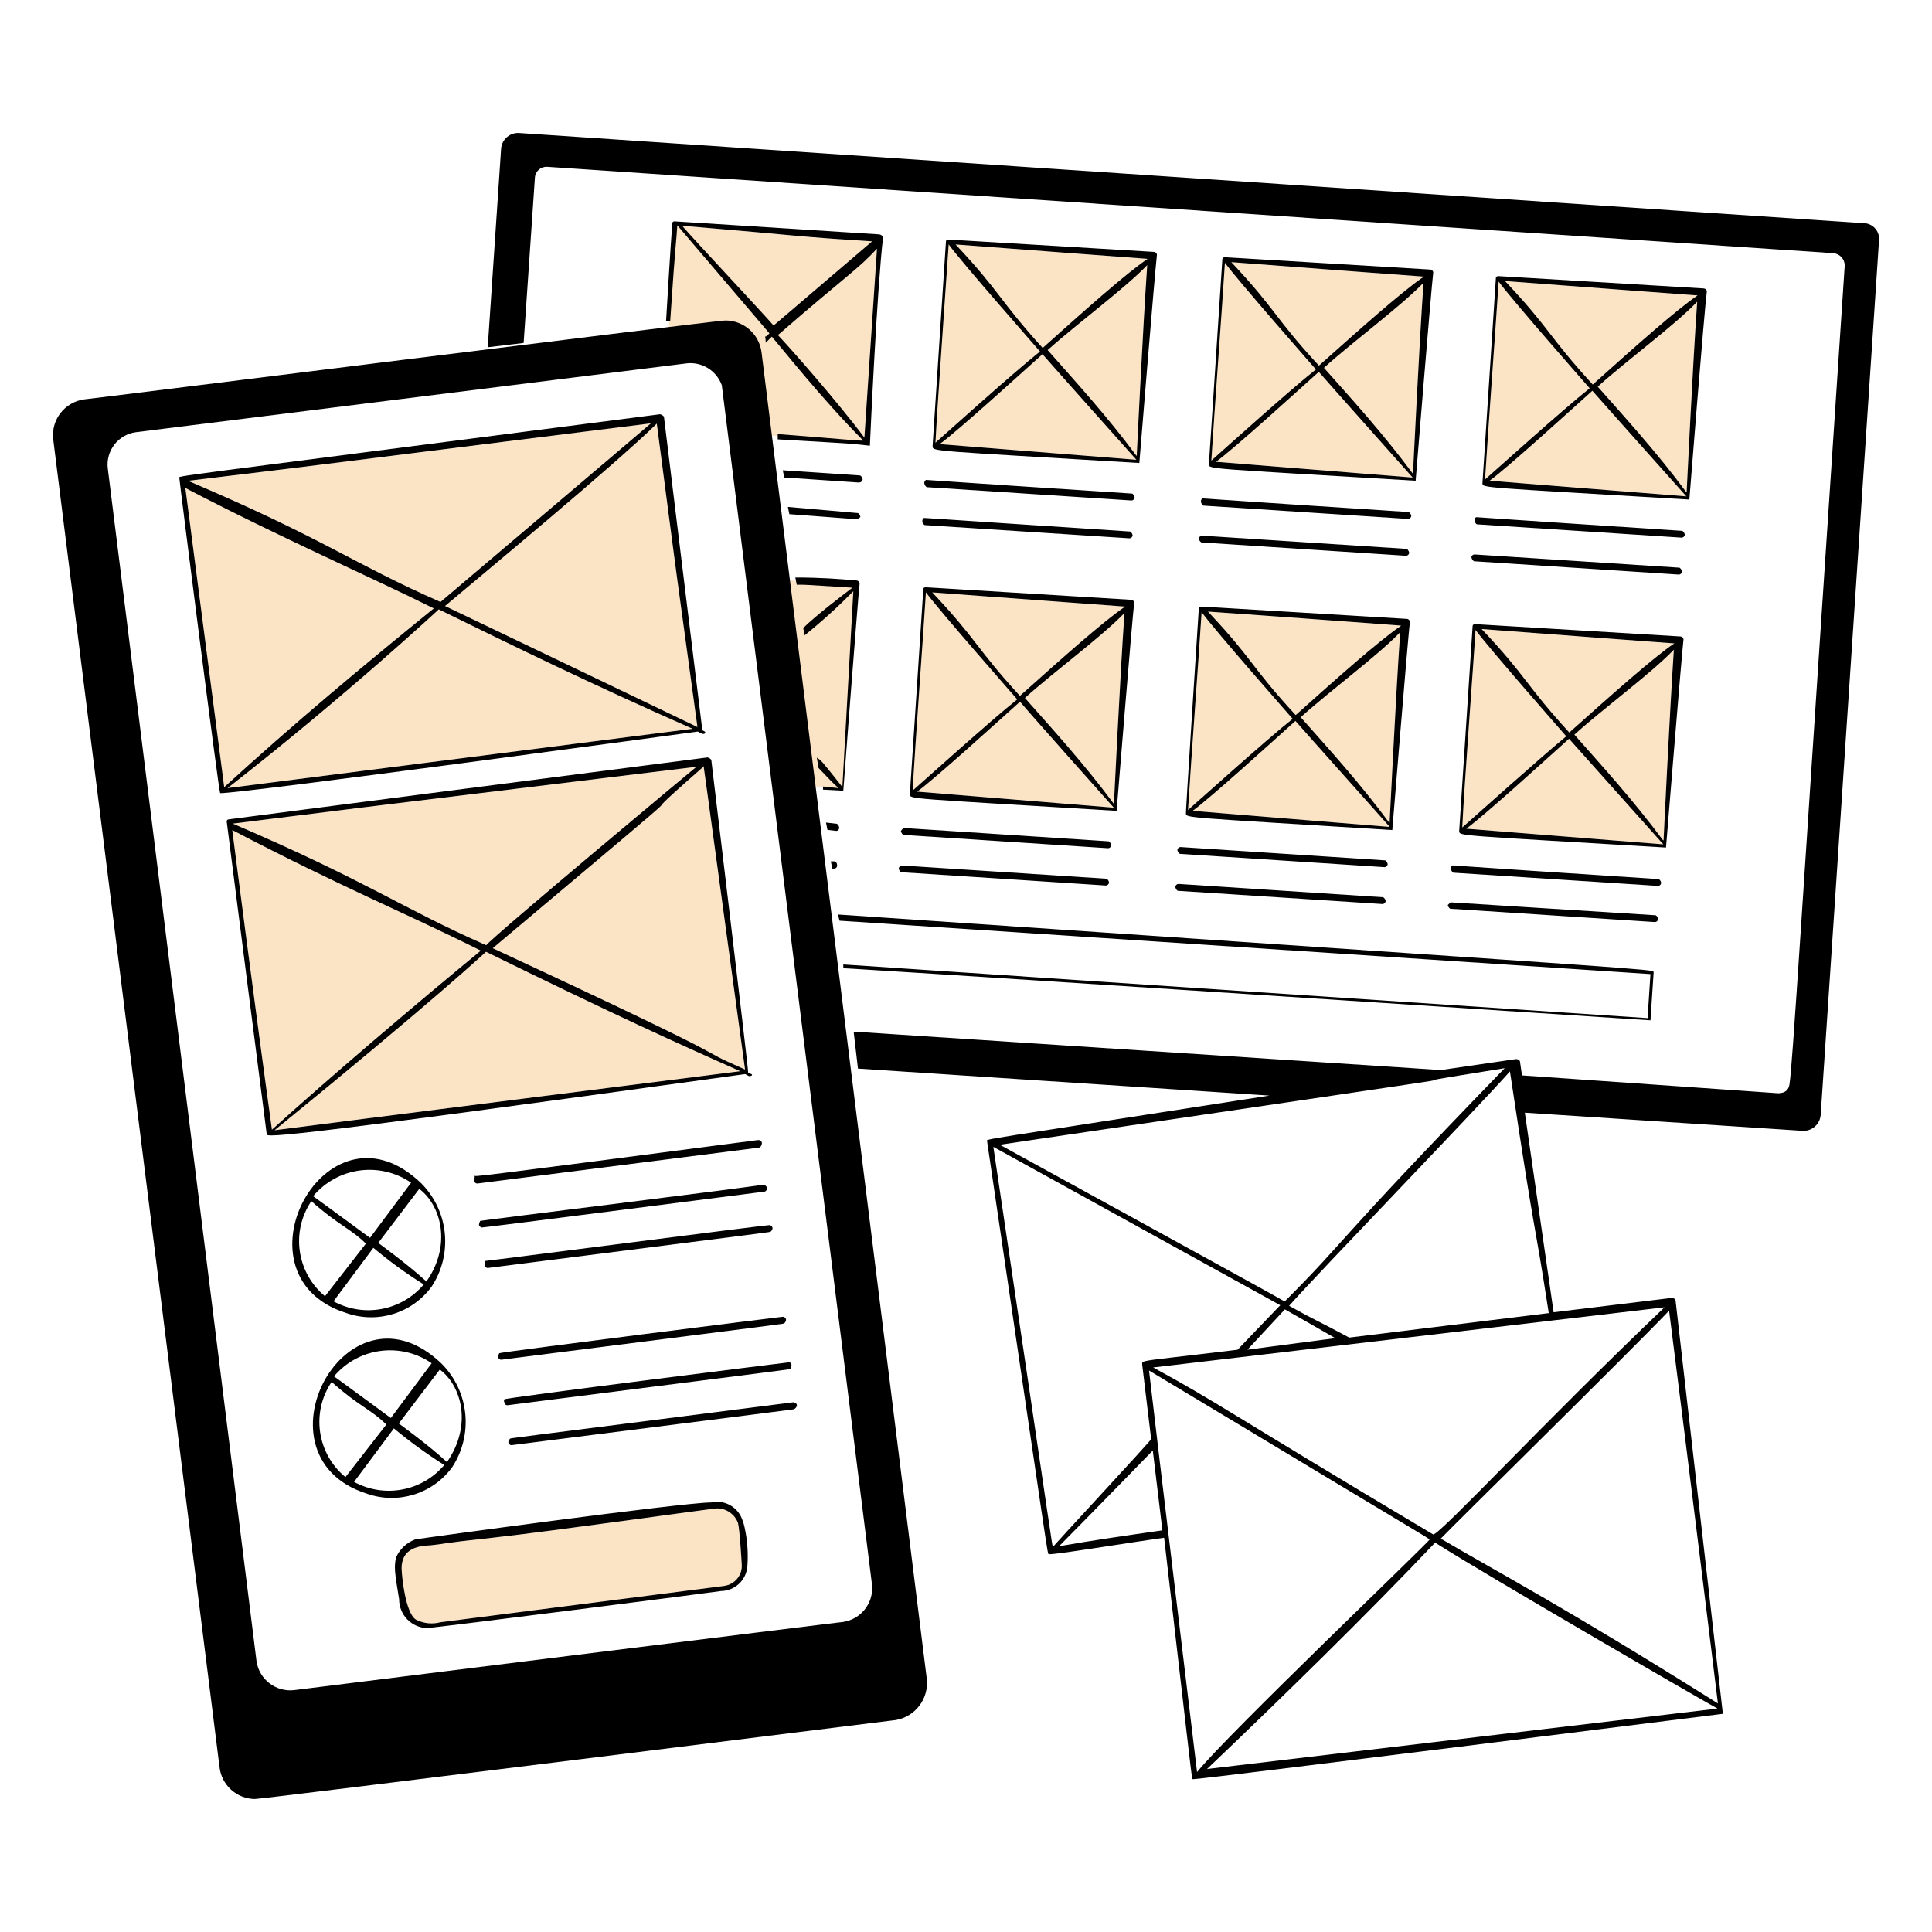 <svg xmlns="http://www.w3.org/2000/svg" id="_4.mockups" width="600" height="600" viewBox="0 0 600 600"><defs><style>.cls-1{fill:#fbe3c5;}.cls-1,.cls-2{stroke-width:0px;}.cls-2{fill:#000;}</style></defs><polygon class="cls-1" points="243 180 266 182 262 245 251 244 241 203 243 180"></polygon><polygon class="cls-1" points="210 70 207 111 226 108 232 128 234 135 268 137 227 78 210 70"></polygon><path class="cls-1" d="M377.63,143.42l61.09,4.89s-26.62-29.87-29.16-32.82c-7.45,6.71-25.97,23.58-31.93,27.93Z"></path><path class="cls-1" d="M57.55,151.53c-.03-.3,7.42,57.27,12.07,92.93,22.21-20.27,42.3-37,65.08-55.51-18.31-9.18-47.67-21.97-77.16-37.42Z"></path><path class="cls-1" d="M216.6,225.79c-7.83-57.22-4.94-35.59-12.63-94.24-12.28,12.16-54.77,47.37-65.77,56.64,3,1.4,75.13,36.02,78.4,37.59Z"></path><path class="cls-1" d="M202.12,131.49h-.12c-129.48,16.22-98.77,12.4-143.61,17.83,42.63,18.16,50.86,25.52,78.41,37.62.06-.09,63.53-53.84,65.32-55.45Z"></path><path class="cls-1" d="M287.56,183.96c-.78,12.67-3.4,47.82-4.11,61.56,2.44-2.15,24.39-21.91,32.47-28.32.27.3-24.66-28.08-28.35-33.24Z"></path><path class="cls-1" d="M70.67,244.75l144.41-18.42c-32.67-14.43-55.51-25.67-78.83-37.09.86-.78-28.44,26.53-65.59,55.51Z"></path><path class="cls-1" d="M153.01,294.48c86.14,40.03,58.73,29,78.35,37.66-13.93-102.01-12.83-94.48-12.92-94.04-32.14,28.17,17.89-13.68-65.44,56.38Z"></path><path class="cls-1" d="M434.99,194.43l.09-.15c.3,0-39.23-2.92-59.92-4.35,14.1,14.94,13.45,17.23,27.25,32.14,13.56-12.13,26-23.16,32.59-27.64Z"></path><path class="cls-1" d="M349.33,188.44l.12-.06c.3.03-39.2-2.89-59.92-4.41,14.07,14.91,13.42,17.05,27.22,32.14,13.59-12.16,26-23.19,32.59-27.67Z"></path><path class="cls-1" d="M401.45,223.23c.27.33-24.39-27.72-28.28-33.14-.79,12.87-3.39,47.69-4.22,61.46,2.47-2.15,24.42-21.91,32.5-28.32Z"></path><path class="cls-1" d="M411.16,114.23c8.74,9.84,18.42,20.48,27.55,32.79h.12c-.03.45,1.88-39.44,3.25-59.21-7.07,7.36-21.73,18.13-30.92,26.41Z"></path><path class="cls-1" d="M403.95,222.75c8.71,9.84,18.42,20.48,27.52,32.79l.09-.15c0,.3,1.91-39.35,3.28-59.06-7.04,7.36-21.73,18.13-30.89,26.41Z"></path><path class="cls-1" d="M442.2,85.91h.12c.3.03-39.2-2.89-59.92-4.5,14.07,14.94,13.42,17.23,27.22,32.14,13.59-12.13,26-23.16,32.59-27.64Z"></path><path class="cls-1" d="M380.42,81.64c-.79,12.79-3.39,47.72-4.22,61.42,2.44-2.18,24.39-21.94,32.47-28.32.27.3-24.22-27.59-28.24-33.09Z"></path><path class="cls-1" d="M370.38,251.82l61.09,4.98v-.15s-26.62-29.84-29.16-32.76c-7.45,6.71-25.97,23.55-31.93,27.93Z"></path><path class="cls-1" d="M85.28,351c11.54-1.52,144.62-18.33,144.62-18.33-18.6-8.23-38.88-17.41-78.97-37.09.3-.24-17.02,15.86-65.65,55.42Z"></path><path class="cls-1" d="M229.19,472.94c-1.03-2.74-3.66-4.54-6.59-4.5-2.27.15-51.22,7.1-69.43,9.09-17.29,1.85-14.97,1.94-19.5,2.39-5.22.15-8.94,1.85-8.94,7.16.06,2.44,1.16,13.83,4.47,15.92,2.35,1.2,5.06,1.48,7.6.8l88.25-11.3h-.06c3.33-.46,5.7-3.48,5.37-6.83,0-.3-.63-10.88-1.16-12.73Z"></path><path class="cls-1" d="M318.3,216.76c8.74,9.87,18.42,20.48,27.55,32.79l.12-.06c-.03.3,1.88-39.41,3.25-59.12-7.07,7.36-21.73,18.13-30.92,26.38Z"></path><path class="cls-1" d="M72.13,257.78c-.06-.24,7.3,56.97,12.31,93.05,17.17-15.59,45.2-39.44,64.87-55.6-24.12-12.04-42.96-19.56-77.19-37.45Z"></path><path class="cls-1" d="M216.28,238.13c-129.72,15.8-98.56,11.98-144,17.65,41.59,17.8,52.65,26.32,78.71,37.77,2.68-3.25,64.87-55.12,65.29-55.42Z"></path><path class="cls-1" d="M284.85,245.85l61,4.98v-.06s-26.62-29.87-29.07-32.85c-7.45,6.68-25.97,23.55-31.93,27.93Z"></path><path class="cls-1" d="M325.36,108.72c8.71,9.87,18.42,20.48,27.55,32.79h.12c-.03.3,1.88-39.44,3.25-59.18-7.07,7.36-21.73,18.13-30.92,26.38Z"></path><path class="cls-1" d="M356.4,80.39c.42.03-39.11-2.89-59.63-4.47,14.01,14.91,13.36,17.05,27.04,32.14,13.56-12.16,26-23.19,32.59-27.67Z"></path><path class="cls-1" d="M294.63,75.92c-.83,12.73-3.4,47.88-4.11,61.56,2.44-2.15,24.39-21.91,32.47-28.32.27.3-24.65-28.05-28.35-33.24Z"></path><path class="cls-1" d="M291.82,137.93l61.09,4.86s-26.62-29.84-29.16-32.79c-7.45,6.68-25.97,23.55-31.93,27.93Z"></path><path class="cls-1" d="M455.38,257.36l61.09,4.86h.09s-26.65-29.84-29.28-32.79c-7.45,6.71-25.94,23.55-31.9,27.93Z"></path><path class="cls-1" d="M488.95,228.15c8.71,9.87,18.39,20.48,27.52,32.79h.18c-.03.3,1.88-39.44,3.19-59.18-7.04,7.36-21.73,18.13-30.89,26.38Z"></path><path class="cls-1" d="M519.95,199.82h.18c.24.03-39.2-2.89-59.98-4.47,14.1,14.91,13.42,17.05,27.22,32.14,13.59-12.16,26-23.16,32.59-27.67Z"></path><path class="cls-1" d="M270.84,74.97h.03c-24.36-1.55-19.23-1.49-59.06-4.86,4.71,5.4,23.05,24.89,28.32,30.86,2.47-1.76-9.69,8.5,30.71-26Z"></path><path class="cls-1" d="M458.25,195.64c-.82,12.85-3.48,47.67-4.13,61.34,2.44-2.18,24.51-21.91,32.29-28.32.26.29-24.01-27.32-28.16-33.02Z"></path><path class="cls-1" d="M241.59,104.06c3.85,4.05,18.66,20.87,26.83,31.81h.03c.12-2,.86-13.09,3.91-58.64-6.11,6.59-8.53,7.54-30.77,26.83Z"></path><path class="cls-1" d="M462.62,149.29l61.09,4.86s-26.65-29.87-29.19-32.79c-7.45,6.68-25.94,23.55-31.9,27.93Z"></path><path class="cls-1" d="M465.42,87.45c-.81,12.76-3.39,47.75-4.23,61.45,2.47-2.15,24.39-21.91,32.5-28.32.24.3-24.36-27.71-28.27-33.13Z"></path><path class="cls-1" d="M494.64,119.42c13.56-12.16,25.97-23.19,32.56-27.67h.09c.3.03-39.2-2.89-59.89-4.47,14.1,14.91,13.42,17.05,27.25,32.14Z"></path><path class="cls-1" d="M496.19,120.07c8.71,9.87,18.42,20.48,27.52,32.79h.09c0,.3,1.88-39.44,3.28-59.18-7.04,7.36-21.73,18.13-30.89,26.38Z"></path><path class="cls-2" d="M133.99,399.66c6.74-10.15,5.38-23.65-3.25-32.26-14.22-13.59-28.59-7.39-35.6,3.99-7.51,12.22-6.5,30.41,12.37,36.37,9.65,3.42,20.4.13,26.47-8.11ZM132.38,398.05v-.12c-5.72-5.25-14.91-11.93-14.91-11.93l12.73-16.78c6.71,4.98,10.23,17.41,2.18,28.83ZM127.67,367.3l-12.76,17.12c-14.64-10.75-17.3-12.71-17.66-12.93,7.55-9.03,20.71-10.84,30.42-4.19ZM96.64,373.1v-.12c8.35,7.48,12.4,8.65,16.99,13.24l-12.7,16.34c-8.77-7.27-10.63-19.99-4.29-29.46ZM115.96,387.53c4.95,4.15,10.17,7.95,15.64,11.37-6.9,8.18-18.62,10.38-28.02,5.23l12.37-16.61Z"></path><path class="cls-2" d="M578.93,69.31c-.06,0-.12,0-.19,0l-417.38-27.99c-2.92-.25-5.49,1.91-5.74,4.83,0,.07-.01.14-.01.2l-4.14,61.5,11.15-1.34,3.49-51.22c.06-1.99,1.73-3.55,3.72-3.49.01,0,.02,0,.03,0l399.49,26.83c1.98.15,3.52,1.8,3.55,3.79-14.1,211.67-16.16,247.78-17.17,254.39-.27,1.55-1.13,2.65-3.49,2.71l-79.57-5.55-.6-4.11c0-.45-.39-.95-1.31-.95l-23.28,3.4-182.37-11.93,1.34,11.48,127.78,8.38c-93.02,14.49-87.68,13.36-87.68,14.19,20.09,136.3,18.63,127.75,19.2,128.2s24.45-3.52,35.78-5.07c7.13,61.41,8.29,72.48,8.71,74.53,0,.57.21.39.33.45,2.98,0,164.15-20.27,164.48-20.3l-14.67-128.2c0-.45-.39-.95-1.31-.95l-36.58,4.44-8.94-61.98,86.16,5.63c2.92.21,5.47-1.97,5.72-4.89,0-.3,18.19-272.19,18.13-271.89.13-2.68-1.93-4.96-4.61-5.09ZM467.29,331.73c-55.05,56.81-48.09,52.2-68.32,72.46-.27-.33-87.83-48.3-88.48-48.68,211.74-31.26,92.12-13.52,156.81-23.78ZM399.03,406.64c2.8,1.55,15.65,8.94,15.65,8.94l-27.28,3.58,11.63-12.52ZM308.49,356.16h0s89.11,49.19,89.11,49.19c-2.18,2.3-11.09,11.51-13.27,13.83-19.47,2.36-26.18,2.98-28.47,3.49-1.43.33-1.13.6-1.13,1.22.33,2.83,2.71,22.57,2.77,23.02s-29.99,32.65-30.47,33.51c-.3.06.21,1.76-18.54-124.26ZM328.97,480.18v-.06c9.69-9.75,29.04-29.66,29.04-29.66l2.98,24.8c-11.81,1.7-21.82,3.13-32.02,4.92ZM356.85,425.63c119.46,71.79,78.26,47.01,87.14,52.44.63.06-63.32,61.06-72.24,72.27v-.06s-12.43-103.03-14.91-124.65ZM445.69,479.08c15.89,10.1,80.16,47.36,87.68,51.53l-158.52,18.77c22.6-21.5,49.61-47.91,70.84-70.3ZM533.52,529.08l-.06-.09c-47.1-29.63-67.71-40.37-86.01-51.16,4.92-5.16,58.02-57.3,70.9-70.78,5.78,45.23,15.2,122.29,15.17,122.02ZM516.94,405.98c-37.92,36.19-69.23,70.06-71.82,70.57-64.78-38.58-66.66-40.81-86.99-51.87l158.81-18.69ZM480.99,407.86l-.06-.06-61.92,7.6c-9.93-5.37-9.87-4.95-18.66-9.87,9.63-10.88,57.75-60.61,68.57-72.8,8.94,59.21,6.74,40.61,12.07,75.13Z"></path><path class="cls-2" d="M246.36,435.49c-93.34,11.93-87.71,11.06-87.98,11.36-.29.26-.47.62-.51,1.01.03.53.46.94.98.95,46.99-5.96,88.07-11.15,87.68-11.15.47-.2.83-.61.95-1.1.12-.66-.66-1.04-1.13-1.07Z"></path><path class="cls-2" d="M140.37,455.74c6.72-10.16,5.36-23.64-3.25-32.26-14.22-13.62-28.59-7.39-35.6,3.97-7.48,12.19-6.5,30.41,12.37,36.4,9.65,3.42,20.4.13,26.47-8.11ZM138.76,454.13v-.12c-5.72-5.28-14.91-11.93-14.91-11.93l12.73-16.75c6.71,4.95,10.23,17.29,2.18,28.8ZM134.05,423.38l-12.67,17c-14.56-10.69-17.27-12.71-17.65-12.94,7.56-8.96,20.68-10.71,30.32-4.07ZM102.99,429.17c8.35,7.48,12.4,8.65,16.99,13.24l-12.7,16.31c-8.84-7.27-10.7-20.06-4.29-29.54ZM109.96,460.21l12.37-16.61c4.96,4.13,10.19,7.93,15.64,11.37-6.91,8.17-18.62,10.37-28.02,5.23Z"></path><path class="cls-2" d="M449.62,281.06c.09.47.35.89.75,1.16l63.62,4.14c.51-.03.92-.44.95-.95-.08-.47-.33-.89-.72-1.16l-63.77-4.02-.83.83Z"></path><path class="cls-2" d="M279.12,269.71c.06.47.32.89.72,1.16l63.62,4.14c.51-.03.92-.44.95-.95-.06-.47-.32-.89-.72-1.16l-63.62-4.11c-.5.03-.91.42-.95.92Z"></path><path class="cls-2" d="M280.73,257.18s-.42,0-.95.92c.09.47.35.89.72,1.19l63.65,4.14c.51-.03.92-.44.95-.95-.09-.48-.36-.9-.75-1.19l-63.62-4.14v.03Z"></path><path class="cls-2" d="M286.79,160.92c-.51.58-.46,1.47.12,1.98.07.06.15.12.24.17l63.65,4.11c.51-.03.92-.44.95-.95-.09-.47-.36-.88-.75-1.16-68.18-4.44-63.92-4.32-64.22-4.14Z"></path><path class="cls-2" d="M259.92,255.84l-3.4-.39.45,2.27,2.8.33c.98-.12,1.22-1.4.15-2.21Z"></path><path class="cls-2" d="M372.32,167.3h0c.09.47.36.88.75,1.16l63.62,4.14c.51-.03.92-.44.95-.95-.09-.47-.35-.89-.72-1.19l-63.65-4.11c-.51.03-.92.44-.95.95Z"></path><path class="cls-2" d="M365.01,275.46c.08.47.34.9.72,1.19l63.65,4.11c.51-.03.92-.44.95-.95-.09-.47-.35-.89-.75-1.16l-63.62-4.14c-.51.03-.92.44-.95.95Z"></path><path class="cls-2" d="M353.83,143.78s4.8-59.12,5.46-64.6c-.01-.51-.42-.92-.92-.95l-63.68-3.82c-.3,0-.89,0-.92.6-.03.6-4.44,67.82-4.14,63.53.03,1.7-1.1,1.34,64.22,5.25ZM291.82,137.93c5.96-4.38,24.48-21.26,31.93-27.93,2.53,2.95,29.16,32.79,29.16,32.79l-61.09-4.86ZM353.03,141.51h-.12c-9.12-12.31-18.84-22.93-27.55-32.79,9.18-8.26,23.85-19.02,30.92-26.38-1.37,19.74-3.28,59.48-3.25,59.18ZM356.4,80.39c-6.59,4.47-19.02,15.5-32.59,27.67-13.68-15.09-13.03-17.23-27.04-32.14,20.51,1.58,60.04,4.5,59.63,4.47ZM294.63,75.92c3.7,5.19,28.62,33.54,28.35,33.24-8.08,6.41-30.02,26.18-32.47,28.32.72-13.68,3.28-48.83,4.11-61.56Z"></path><path class="cls-2" d="M260.25,284.02l.48,1.91,251.83,16.58-.89,13.68-249.77-16.67v1.19c.69,0-8.74-.75,250.67,16.16l.98-14.91c0-.24-.24-.39-.54-.42-3.7-.8-34.37-2.68-252.75-17.53h0Z"></path><path class="cls-2" d="M451.05,268.78h0c-.8.51-.51,1.67.27,2.24l63.62,4.11c.51-.03.92-.44.95-.95-.07-.47-.33-.89-.72-1.16-69.7-4.53-63.83-4.32-64.13-4.23Z"></path><path class="cls-2" d="M365.64,264.01c.09.47.35.89.75,1.16l63.62,4.14c.51-.03.92-.44.95-.95-.09-.46-.34-.88-.72-1.16l-63.65-4.14c-.51.03-.92.44-.95.95Z"></path><path class="cls-2" d="M458.42,160.62h0c-.83.48-.57,1.64.21,2.21l63.65,4.14c.51-.03.92-.44.95-.95-.09-.47-.35-.89-.75-1.16-67.71-4.41-63.77-4.29-64.07-4.23Z"></path><path class="cls-2" d="M373.45,154.78c-.83.54-.51,1.67.24,2.24l63.65,4.14c.51-.04.91-.45.95-.95-.09-.48-.36-.9-.75-1.19-67.71-4.38-63.8-4.29-64.1-4.23Z"></path><path class="cls-2" d="M456.96,173.02h0c.07.53.36.99.8,1.28l63.65,4.14c.51-.03.92-.44.95-.95-.09-.48-.36-.9-.75-1.19l-63.62-4.11c-.51-.02-.95.33-1.04.83Z"></path><path class="cls-2" d="M273.1,72.79l-63.68-4.05c-.32-.02-.59.22-.63.54-.45,5.4-1.94,30.5-1.94,30.5h1.28c1.82-27.19,1.79-23.05,2.21-29.81l28.62,33.57c-1.13,1.07-1.01.98-1.34.98.13.63.19,1.27.18,1.91l1.91-1.88c3.58,4.17,15.32,19.08,28.38,32.29-2.59,0-4.53-.33-26.56-2.03v1.64c26.29,1.55,20.18,1.1,28.62,1.97.18-3.94,2.21-48.62,4.11-64.87-.27-.39-.69-.66-1.16-.75ZM240.13,100.96c-5.28-5.96-23.61-25.46-28.32-30.86,39.83,3.37,34.7,3.31,59.06,4.86h-.03c-40.4,34.49-28.23,24.24-30.71,26ZM268.45,135.87h-.03c-8.17-10.94-22.99-27.76-26.83-31.81,22.24-19.29,24.66-20.24,30.77-26.83-3.04,45.55-3.79,56.64-3.91,58.64Z"></path><path class="cls-2" d="M150.69,391.88c.03.08.03.16,0,.24-.35.46-.25,1.11.21,1.46.16.12.36.2.57.21,93.37-11.93,87.65-11.06,87.92-11.36.3-.26.49-.62.54-1.01-.05-.53-.48-.94-1.01-.95-1.31-.03-87.38,11.12-88.22,11.12v.3Z"></path><path class="cls-2" d="M154.68,421.33c.03.53.46.94.98.95,93.37-11.93,87.65-11.06,87.95-11.36.29-.27.47-.65.51-1.04-.03-.53-.46-.94-.98-.95-.33-.03-87.56,10.94-88.1,11.33-.18.33-.3.7-.36,1.07Z"></path><path class="cls-2" d="M266.96,149.8c.51-.03.92-.44.95-.95-.09-.48-.36-.9-.75-1.19l-24.06-1.61.45,2.24,23.4,1.58v-.06Z"></path><path class="cls-2" d="M287.8,151.29l63.62,4.14c.51-.03.92-.44.95-.95-.08-.47-.34-.9-.72-1.19-67.82-4.41-63.83-4.29-64.1-4.23h0c-.83.51-.54,1.67.24,2.24Z"></path><path class="cls-2" d="M156.65,435.55c.03.14.09.27.18.39v.18c.19.18.43.28.69.3,93.37-11.93,87.65-11.06,87.92-11.36s.86-1.97-.48-1.97c-.33,0-88.01,10.97-88.31,11.48-.18.3-.18.68,0,.98Z"></path><path class="cls-2" d="M255.57,245.23l6.32.33s4.47-58.82,5.07-64.31c-.01-.51-.39-.92-.89-.98-5.96-.51-11.33-.92-19.08-.92l.45,2.24c3.28,0,0-.15,17.29.92-3.37,2.59-11.12,8.44-15.29,12.52l.45,2.27c5.3-4.27,10.34-8.84,15.12-13.68l-3.4,60.79c-7.1-8.94-6.41-8.05-7.93-9.12l.51,3.19c3.25,3.4,4.65,4.92,6.26,6.29l-4.86-.51v.98Z"></path><path class="cls-2" d="M266.04,161.25c.47-.09.89-.35,1.16-.75-.07-.47-.33-.89-.72-1.16l-21.79-1.91.45,2.24,20.9,1.58Z"></path><path class="cls-2" d="M232.41,334.1c.54.36,1.7-.27.86-.57l-.92-.42c0-2-11.51-97.43-11.45-97.13-.3-.4-.73-.66-1.22-.75-.3,0-149.06,19.26-148.65,19.23-.35,0-.63.28-.63.63,0,.33,12.46,97.25,12.4,96.92,0,1.16-5.19,2.86,148.62-18.45l.98.54ZM231.37,332.14c-19.63-8.66,7.78,2.37-78.35-37.66,83.33-70.06,33.3-28.2,65.44-56.38.09-.45-1.01-7.98,12.92,94.04ZM216.28,238.13c-.42.3-62.61,52.17-65.29,55.42-26.06-11.45-37.12-19.97-78.71-37.77,45.43-5.66,14.28-1.85,144-17.65ZM72.13,257.78c34.23,17.89,53.07,25.4,77.19,37.45-19.68,16.16-47.7,40.01-64.87,55.6-5.01-36.07-12.37-93.28-12.31-93.05ZM85.28,351c48.62-39.56,65.95-55.66,65.65-55.42,40.1,19.68,60.37,28.86,78.97,37.09,0,0-133.08,16.81-144.62,18.33Z"></path><path class="cls-2" d="M149.11,379.18h0c-.18.34-.3.7-.36,1.07.03.53.46.94.98.95,1.04,0,88.04-11.18,87.62-11.12.57,0,.95-.83.95-1.28l-.8-.83h-1.13c.3.3-88.66,11.21-87.26,11.21Z"></path><path class="cls-2" d="M229.9,470.58c-1.79-3.14-5.41-4.76-8.94-3.99-8.94,0-90.45,11.18-92,11.48-2.66.99-4.81,3.01-5.96,5.6-.66,2.98-.45,4.47.95,13,0,4.79,3.77,8.74,8.56,8.94,2.2,0,90.37-11.28,91.43-11.51,4.35-.06,7.93-3.48,8.18-7.84.28-4.06-.03-8.14-.92-12.1-.28-1.24-.71-2.44-1.28-3.58ZM224.98,492.5h.06l-88.25,11.3c-2.55.68-5.25.39-7.6-.8-3.31-2.09-4.41-13.48-4.47-15.92,0-5.31,3.73-7.01,8.94-7.16,4.53-.45,2.21-.54,19.5-2.39,18.22-2,67.17-8.94,69.43-9.09,2.93-.04,5.56,1.76,6.59,4.5.54,1.85,1.16,12.43,1.16,12.73.34,3.35-2.03,6.36-5.37,6.83Z"></path><path class="cls-2" d="M259.03,267.5h-1.01l.45,2.24h.57c1.4,0,1.1-2.24,0-2.24Z"></path><path class="cls-2" d="M217.77,227.76c.92.51,1.79-.24.92-.69l-.57-.27-11.93-97.4c-.3-.39-.74-.65-1.22-.75-159.23,20.6-149.27,18.99-149.27,19.86s12.25,97.55,12.67,97.82c7.78,0,147.9-19.08,148.35-19.14l1.04.57ZM216.6,225.79c-3.27-1.57-75.4-36.19-78.4-37.59,11-9.27,53.48-44.48,65.77-56.64,7.69,58.65,4.8,37.01,12.63,94.24ZM202,131.49h.12c-1.79,1.61-65.26,55.36-65.32,55.45-27.55-12.1-35.78-19.47-78.41-37.62,44.84-5.43,14.13-1.61,143.61-17.83ZM57.55,151.53c29.48,15.44,58.85,28.23,77.16,37.42-22.78,18.51-42.87,35.24-65.08,55.51-4.65-35.66-12.1-93.22-12.07-92.93ZM70.67,244.75c37.15-28.98,66.45-56.29,65.59-55.51,23.31,11.42,46.15,22.66,78.83,37.09l-144.41,18.42Z"></path><path class="cls-2" d="M147.41,365.11v.63c-.38.5-.29,1.21.2,1.59.17.13.36.21.57.23l87.47-11.15c.54,0,1.01-.89.95-1.46v-.18c-.19-.48-.68-.78-1.19-.72-94.27,12.31-87.2,11.27-88.01,11.06Z"></path><path class="cls-2" d="M26.18,124.04c.05,0,.1-.02.16-.03-.15.02-.2.03-.16.03Z"></path><path class="cls-2" d="M282.55,246.63c.03,1.58-1.1,1.22,64.22,5.19h0s4.8-59.12,5.46-64.6c-.01-.51-.42-.92-.92-.95l-63.68-3.88c-.3,0-.89,0-.89.6s-4.47,67.82-4.17,63.65ZM345.84,250.83l-61-4.98c5.96-4.38,24.48-21.26,31.93-27.93,2.44,2.98,29.07,32.85,29.07,32.85v.06ZM345.96,249.49l-.12.06c-9.12-12.31-18.81-22.93-27.55-32.79,9.18-8.26,23.85-19.02,30.92-26.38-1.37,19.71-3.28,59.42-3.25,59.12ZM349.45,188.38l-.12.06c-6.59,4.47-18.99,15.5-32.59,27.67-13.8-15.09-13.15-17.23-27.22-32.14,20.72,1.52,60.22,4.44,59.92,4.41ZM287.56,183.96c3.7,5.16,28.62,33.54,28.35,33.24-8.08,6.41-30.02,26.18-32.47,28.32.72-13.74,3.34-48.89,4.11-61.56Z"></path><path class="cls-2" d="M236.49,109.34c-.75-5.64-5.58-9.84-11.27-9.81-2.92,0-197.08,24.36-199.04,24.5-6.07.81-10.38,6.33-9.65,12.43,0,0,0,0,0,0l51.64,412.28c.6,5.62,5.32,9.9,10.97,9.96,2.68,0,201.12-24.83,198.97-24.51,6.1-1.01,10.35-6.58,9.72-12.73l-51.34-412.13ZM261.89,503.71c.29-.15-168.88,20.95-170.51,21.17-5.68.67-10.86-3.29-11.71-8.94L33.49,145.62c-.74-5.55,3.16-10.65,8.7-11.39.08-.01.16-.02.24-.03l170.56-21.32c4.86-.67,9.52,2.15,11.18,6.77,0,.3,46.69,372.81,46.66,372.66.47,5.56-3.43,10.53-8.94,11.39Z"></path><path class="cls-2" d="M368.32,252.53c0,1.55-1.25,1.19,64.07,5.25,0,0,4.8-59.09,5.46-64.6,0-.53-.42-.97-.95-.98l-63.68-3.82c-.3,0-.89,0-.92.6-.03.6-4.41,67.73-3.97,63.56ZM431.47,256.8l-61.09-4.98c5.96-4.38,24.48-21.23,31.93-27.93,2.53,2.92,29.16,32.76,29.16,32.76v.15ZM431.56,255.39l-.09.15c-9.09-12.31-18.81-22.96-27.52-32.79,9.15-8.29,23.85-19.05,30.89-26.41-1.37,19.71-3.28,59.36-3.28,59.06ZM435.07,194.28l-.09.15c-6.59,4.47-19.02,15.5-32.59,27.64-13.8-14.91-13.15-17.2-27.25-32.14,20.69,1.43,60.22,4.35,59.92,4.35ZM373.17,190.09c3.89,5.42,28.54,33.47,28.28,33.14-8.08,6.41-30.02,26.18-32.5,28.32.83-13.78,3.42-48.59,4.22-61.46Z"></path><path class="cls-2" d="M439.64,149.29s4.8-59.12,5.46-64.63c-.01-.51-.42-.92-.92-.95l-63.68-3.82c-.3,0-.89,0-.89.63s-4.47,67.82-4.17,63.65c.03,1.55-1.13,1.22,64.22,5.13ZM377.63,143.42c5.96-4.35,24.48-21.23,31.93-27.93,2.53,2.95,29.16,32.82,29.16,32.82l-61.09-4.89ZM438.83,147.02h-.12c-9.12-12.31-18.81-22.96-27.55-32.79,9.18-8.29,23.85-19.05,30.92-26.41-1.37,19.77-3.28,59.66-3.25,59.21ZM442.32,85.91h-.12c-6.59,4.47-18.99,15.5-32.59,27.64-13.8-14.91-13.15-17.2-27.22-32.14,20.72,1.61,60.22,4.53,59.92,4.5ZM380.42,81.64c4.02,5.5,28.51,33.39,28.24,33.09-8.08,6.38-30.02,26.15-32.47,28.32.83-13.69,3.44-48.63,4.22-61.42Z"></path><path class="cls-2" d="M460.39,150.02s0,0,0-.01c-.02.25-.01.24,0,.01Z"></path><path class="cls-2" d="M529.13,89.58l-63.65-3.82c-.3,0-.89,0-.92.6-.03.56-3.94,60.1-4.17,63.66.02,1.57-.9,1.22,64.25,5.12,0,0,4.68-59.12,5.43-64.6-.01-.51-.42-.92-.92-.95ZM465.42,87.45c3.91,5.42,28.51,33.43,28.27,33.13-8.11,6.41-30.02,26.18-32.5,28.32.83-13.71,3.41-48.69,4.23-61.45ZM462.62,149.29c5.96-4.38,24.45-21.26,31.9-27.93,2.53,2.92,29.19,32.79,29.19,32.79l-61.09-4.86ZM523.8,152.87h-.09c-9.09-12.31-18.81-22.93-27.52-32.79,9.15-8.26,23.85-19.02,30.89-26.38-1.4,19.74-3.28,59.48-3.28,59.18ZM527.2,91.75c-6.59,4.47-18.99,15.5-32.56,27.67-13.83-15.09-13.15-17.23-27.25-32.14,20.69,1.58,60.19,4.5,59.89,4.47h-.09Z"></path><path class="cls-2" d="M517.39,263.21s4.8-59.12,5.43-64.6c-.01-.51-.42-.92-.92-.95l-63.65-3.82c-.3,0-.89,0-.92.6-.03.56-3.93,60.03-4.17,63.66.12,1.57-.92,1.22,64.25,5.12ZM516.46,262.22l-61.09-4.86c5.96-4.38,24.45-21.23,31.9-27.93,2.62,2.95,29.28,32.79,29.28,32.79h-.09ZM516.64,260.94h-.18c-9.12-12.31-18.81-22.93-27.52-32.79,9.15-8.26,23.85-19.02,30.89-26.38-1.31,19.74-3.22,59.48-3.19,59.18ZM520.13,199.82h-.18c-6.59,4.5-18.99,15.5-32.59,27.67-13.8-15.09-13.12-17.23-27.22-32.14,20.78,1.58,60.22,4.5,59.98,4.47ZM458.25,195.64c4.15,5.69,28.42,33.31,28.16,33.02-7.78,6.41-29.84,26.15-32.29,28.32.65-13.67,3.31-48.49,4.13-61.34Z"></path><path class="cls-2" d="M453.14,258.08s0,0,0,0c-.02.25-.01.24,0,0Z"></path></svg>